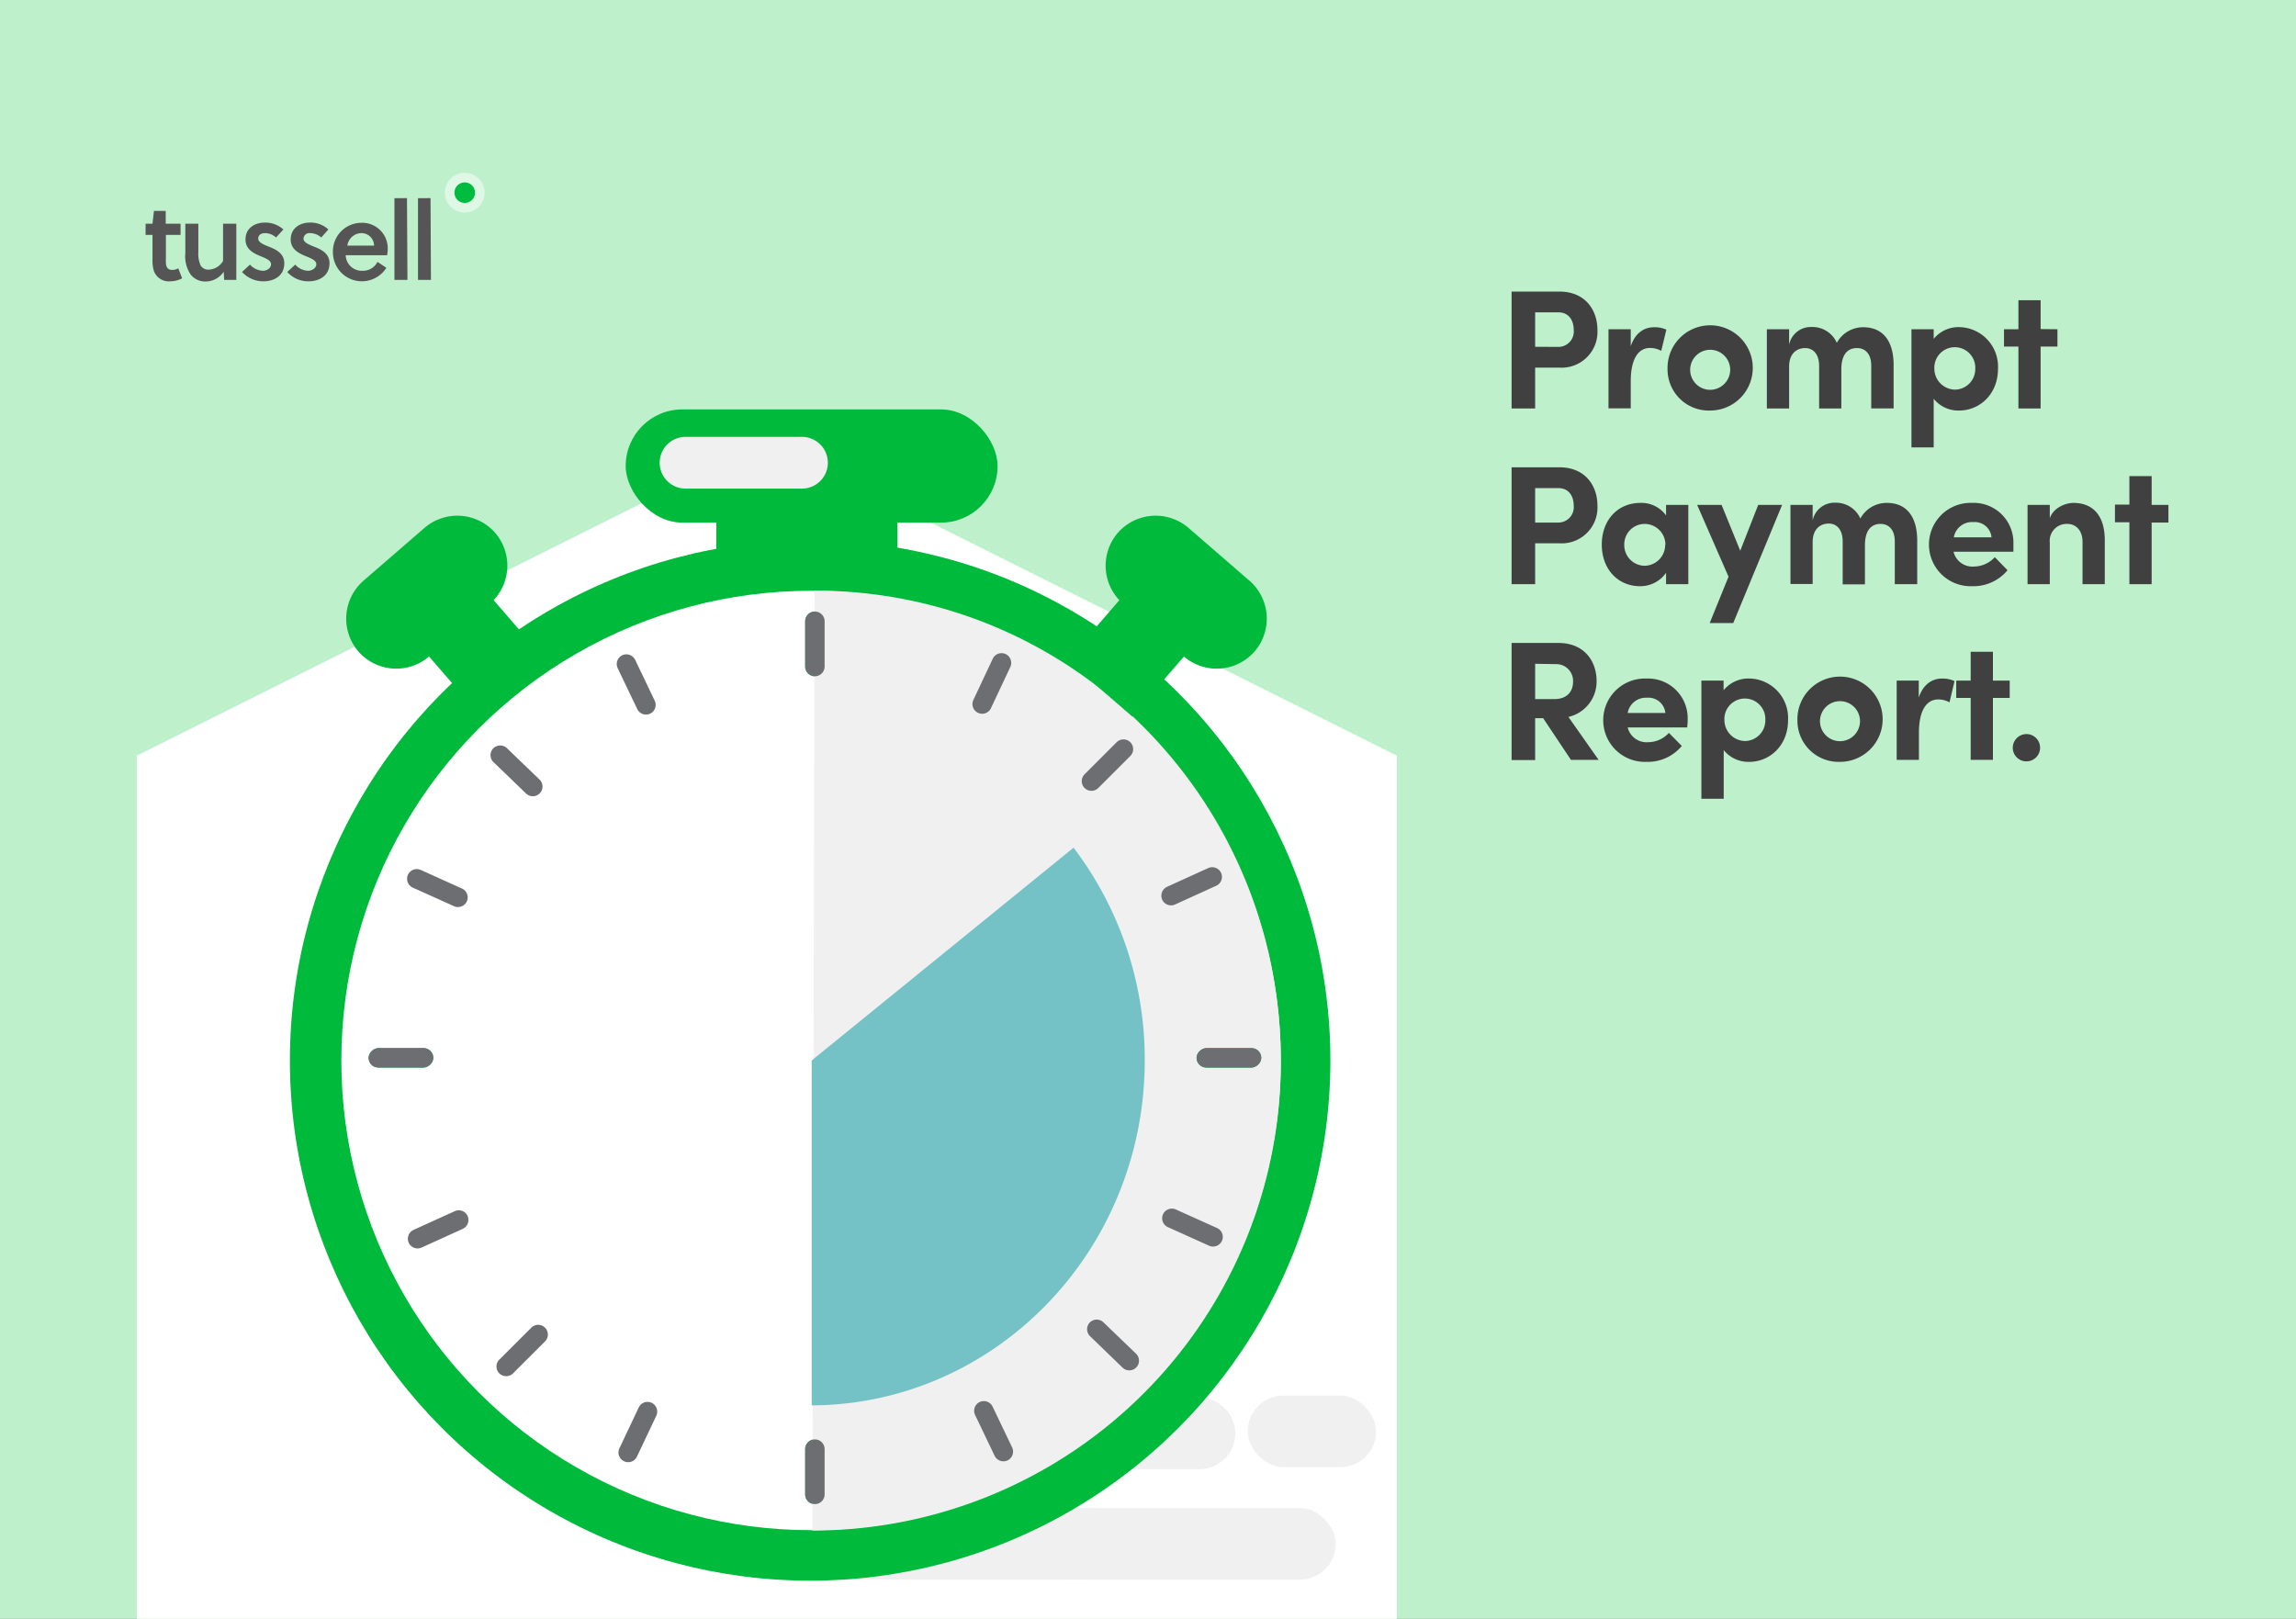 <svg id="Layer_1" data-name="Layer 1" xmlns="http://www.w3.org/2000/svg" xmlns:xlink="http://www.w3.org/1999/xlink" viewBox="0 0 390 275"><rect x="0" y="0" width="390" height="275" fill="#808080" stroke="none"/><defs><clipPath id="clip-path"><rect width="390" height="275" fill="none"/></clipPath></defs><g clip-path="url(#clip-path)"><g clip-path="url(#clip-path)"><rect width="390" height="275" fill="#bef0cb"/><path d="M264.86,49.53c4.49,0,6.48,3.23,6.48,6.49a6.09,6.09,0,0,1-6.48,6.43h-4.1v6.94h-4V49.53Zm-.21,9.4A2.62,2.62,0,0,0,267.31,56c0-1.44-.73-2.94-2.6-2.94h-3.95v5.85Z" fill="#404041"/><path d="M283.05,56l-.87,3.6a3.93,3.93,0,0,0-1.93-.49c-1.93,0-3.25,1.82-3.25,5.65v4.61h-3.78V55.93H277v2.88c.75-2.24,2.27-3.22,3.95-3.22A4.75,4.75,0,0,1,283.05,56Z" fill="#404041"/><path d="M283.25,62.68a7.24,7.24,0,1,1,7.24,7.06A7,7,0,0,1,283.25,62.68Zm10.64,0a3.4,3.4,0,1,0-3.4,3.54A3.42,3.42,0,0,0,293.89,62.68Z" fill="#404041"/><path d="M321.65,62v7.38h-3.8V62.13c0-2.11-1.1-3-2.43-3-1.61,0-2.65,1.13-2.65,3.63v6.63H309v-7.2c0-2.14-1.1-3.06-2.37-3.06s-2.73.75-2.73,3.17v7.09h-3.78V55.93h3.78v2.62a3.75,3.75,0,0,1,3.8-3A4.52,4.52,0,0,1,312,58.24a5.09,5.09,0,0,1,4.5-2.65C319.89,55.59,321.65,58,321.65,62Z" fill="#404041"/><path d="M339.38,62.65c0,4.35-3.14,7.09-6.6,7.09a5.35,5.35,0,0,1-4.32-2V76h-3.78V55.93h3.78v1.64a5.4,5.4,0,0,1,4.32-2A6.71,6.71,0,0,1,339.38,62.65Zm-3.86,0a3.48,3.48,0,1,0-6.95,0,3.57,3.57,0,0,0,3.49,3.54A3.49,3.49,0,0,0,335.52,62.68Z" fill="#404041"/><path d="M349.48,55.93v2.94h-2.86V69.39h-3.77V58.87H340.4V55.93h2.45V51h3.77v4.9Z" fill="#404041"/><path d="M264.86,79.38c4.49,0,6.48,3.22,6.48,6.48a6.08,6.08,0,0,1-6.48,6.43h-4.1v6.95h-4V79.38Zm-.21,9.39a2.62,2.62,0,0,0,2.66-2.91c0-1.44-.73-2.94-2.6-2.94h-3.95v5.85Z" fill="#404041"/><path d="M283,85.77h3.78V99.24H283V97.3a5.31,5.31,0,0,1-4.44,2.28c-3.72,0-6.48-2.88-6.48-7.06s2.71-7.09,6.57-7.09A5.16,5.16,0,0,1,283,87.56Zm-.11,6.75A3.54,3.54,0,0,0,279.33,89a3.47,3.47,0,0,0-3.43,3.57,3.5,3.5,0,0,0,3.46,3.54A3.55,3.55,0,0,0,282.85,92.52Z" fill="#404041"/><path d="M298.65,85.77h4.06l-8.3,20.07h-4l3.2-7.87-5.33-12.2h4.15l3.17,7.79Z" fill="#404041"/><path d="M325.66,91.86v7.38h-3.81V92c0-2.1-1.09-3-2.42-3-1.61,0-2.65,1.13-2.65,3.64v6.63H313V92c0-2.13-1.09-3.06-2.36-3.06s-2.74.75-2.74,3.18v7.09h-3.77V85.77h3.77V88.4a3.77,3.77,0,0,1,3.81-3A4.53,4.53,0,0,1,316,88.08a5.08,5.08,0,0,1,4.5-2.65C323.9,85.43,325.66,87.82,325.66,91.86Z" fill="#404041"/><path d="M342,93.73H331.83a3.29,3.29,0,0,0,3.46,2.51,4.84,4.84,0,0,0,3.55-1.59L341,96.87a7.54,7.54,0,0,1-6,2.71,7.08,7.08,0,1,1,0-14.15,6.74,6.74,0,0,1,7,6.86C342,92.66,342,93.13,342,93.73Zm-3.72-2.45a2.86,2.86,0,0,0-3.11-2.59,3.12,3.12,0,0,0-3.29,2.59Z" fill="#404041"/><path d="M357.52,91.86v7.38h-3.78V92.06c0-2.11-1.27-3.06-2.56-3.06a2.87,2.87,0,0,0-3,3.17v7.07h-3.78V85.77h3.78v2.28c.58-1.81,2.71-2.62,4-2.62C355.7,85.43,357.55,87.82,357.52,91.86Z" fill="#404041"/><path d="M368.33,85.77v3h-2.85V99.24H361.7V88.72h-2.45v-3h2.45V80.88h3.78v4.89Z" fill="#404041"/><path d="M266.84,129.08,262.12,122h-1.36v7.12h-4V109.22h7.92c4.56,0,6.52,3.23,6.52,6.48a6.17,6.17,0,0,1-4.79,6.09l5.13,7.29Zm-6.08-16.32v6H264c2.25,0,3.2-1.35,3.2-2.94a2.84,2.84,0,0,0-2.88-3Z" fill="#404041"/><path d="M286.59,123.57H276.48a3.29,3.29,0,0,0,3.46,2.51,4.79,4.79,0,0,0,3.54-1.58l2.19,2.22a7.51,7.51,0,0,1-6,2.7,7.08,7.08,0,1,1,0-14.15,6.73,6.73,0,0,1,7,6.86C286.68,122.51,286.65,123,286.59,123.57Zm-3.71-2.45a2.88,2.88,0,0,0-3.12-2.59,3.13,3.13,0,0,0-3.28,2.59Z" fill="#404041"/><path d="M303.72,122.33c0,4.36-3.14,7.09-6.6,7.09a5.37,5.37,0,0,1-4.33-2v8.27H289V115.62h3.77v1.64a5.44,5.44,0,0,1,4.33-2A6.71,6.71,0,0,1,303.72,122.33Zm-3.86,0a3.48,3.48,0,1,0-6.95,0,3.57,3.57,0,0,0,3.49,3.55A3.49,3.49,0,0,0,299.86,122.36Z" fill="#404041"/><path d="M305.31,122.36a7.24,7.24,0,1,1,7.23,7.06A7,7,0,0,1,305.31,122.36Zm10.63,0a3.4,3.4,0,1,0-3.4,3.55A3.41,3.41,0,0,0,315.94,122.36Z" fill="#404041"/><path d="M332,115.7l-.86,3.61a3.84,3.84,0,0,0-1.93-.49c-1.93,0-3.26,1.81-3.26,5.65v4.61h-3.78V115.62h3.75v2.88c.75-2.25,2.28-3.23,3.95-3.23A4.86,4.86,0,0,1,332,115.7Z" fill="#404041"/><path d="M341.37,115.62v2.94h-2.85v10.52h-3.78V118.56h-2.45v-2.94h2.45v-4.9h3.78v4.9Z" fill="#404041"/><path d="M341.89,127a2.34,2.34,0,0,1,2.4-2.3,2.32,2.32,0,1,1-2.4,2.3Z" fill="#404041"/></g><polygon points="23.23 292.67 23.23 128.38 130.25 74.87 237.27 128.38 237.27 292.67 23.23 292.67" fill="#fff"/><rect x="175.07" y="256.18" width="51.82" height="12.16" rx="6.08" fill="#f0f0f1"/><rect x="138.53" y="256.18" width="51.82" height="12.16" rx="6.08" fill="#f0f0f1"/><path d="M203.77,237.41H164.11A6.1,6.1,0,0,0,158,243.5h0a6.1,6.1,0,0,0,6.08,6.08h39.66a6.1,6.1,0,0,0,6.08-6.08h0A6.11,6.11,0,0,0,203.77,237.41Z" fill="#f0f0f1"/><rect x="211.93" y="237.07" width="21.82" height="12.16" rx="6.08" fill="#f0f0f1"/><circle cx="137.61" cy="180.15" r="88.37" fill="#00ba3c"/><circle cx="137.77" cy="180.15" r="79.79" fill="#fff"/><path d="M138.42,114.88h0a1.66,1.66,0,0,1-1.65-1.65v-7.69a1.65,1.65,0,0,1,1.65-1.65h0a1.65,1.65,0,0,1,1.65,1.65v7.69A1.66,1.66,0,0,1,138.42,114.88Z" fill="#02b83c"/><path d="M138.42,255.51h0a1.65,1.65,0,0,1-1.65-1.65v-7.69a1.65,1.65,0,0,1,1.65-1.65h0a1.65,1.65,0,0,1,1.65,1.65v7.69A1.65,1.65,0,0,1,138.42,255.51Z" fill="#02b83c"/><path d="M138.36,100.33c44.07,0,79.2,35.8,79.2,79.86A79.54,79.54,0,0,1,138,260" fill="#f0f0f1"/><rect x="207.09" y="174.2" width="3.3" height="10.99" rx="1.65" transform="translate(388.44 -29.04) rotate(90)" fill="#02b83c"/><rect x="66.46" y="174.2" width="3.3" height="10.99" rx="1.65" transform="translate(247.8 111.59) rotate(90)" fill="#02b83c"/><path d="M185.12,224.65h0a1.65,1.65,0,0,1,2.33,0l5.54,5.33a1.65,1.65,0,0,1,0,2.33h0a1.65,1.65,0,0,1-2.33,0L185.17,227A1.65,1.65,0,0,1,185.12,224.65Z" fill="#6d6e71"/><path d="M83.8,127.12h0a1.65,1.65,0,0,1,2.33,0l5.54,5.33a1.65,1.65,0,0,1,0,2.33h0a1.65,1.65,0,0,1-2.33,0l-5.54-5.34A1.64,1.64,0,0,1,83.8,127.12Z" fill="#6d6e71"/><path d="M92.58,225.54h0a1.65,1.65,0,0,1,0,2.33l-5.43,5.43a1.67,1.67,0,0,1-2.34,0h0a1.65,1.65,0,0,1,0-2.33l5.44-5.43A1.64,1.64,0,0,1,92.58,225.54Z" fill="#6d6e71"/><path d="M192,126.09h0a1.65,1.65,0,0,1,0,2.33l-5.44,5.44a1.65,1.65,0,0,1-2.33,0h0a1.65,1.65,0,0,1,0-2.33l5.44-5.44A1.65,1.65,0,0,1,192,126.09Z" fill="#6d6e71"/><path d="M79.3,153.11h0a1.65,1.65,0,0,1-2.18.83l-7-3.15a1.65,1.65,0,0,1-.83-2.18h0a1.65,1.65,0,0,1,2.18-.83l7,3.16A1.64,1.64,0,0,1,79.3,153.11Z" fill="#6d6e71"/><path d="M207.56,210.79h0a1.66,1.66,0,0,1-2.18.83l-7-3.16a1.65,1.65,0,0,1-.83-2.18h0a1.65,1.65,0,0,1,2.18-.82l7,3.15A1.65,1.65,0,0,1,207.56,210.79Z" fill="#6d6e71"/><path d="M166.13,121.09h0a1.64,1.64,0,0,1-.79-2.19l3.29-7a1.65,1.65,0,0,1,2.19-.79h0a1.66,1.66,0,0,1,.79,2.2l-3.29,7A1.64,1.64,0,0,1,166.13,121.09Z" fill="#6d6e71"/><path d="M106,248.23h0a1.65,1.65,0,0,1-.79-2.19l3.29-6.95a1.65,1.65,0,0,1,2.19-.79h0a1.66,1.66,0,0,1,.79,2.2l-3.29,6.95A1.64,1.64,0,0,1,106,248.23Z" fill="#6d6e71"/><path d="M110.44,121.23h0a1.66,1.66,0,0,1-2.2-.78l-3.32-6.94a1.65,1.65,0,0,1,.77-2.19h0a1.65,1.65,0,0,1,2.2.77l3.32,6.94A1.66,1.66,0,0,1,110.44,121.23Z" fill="#6d6e71"/><path d="M171.15,248.08h0a1.66,1.66,0,0,1-2.2-.77l-3.32-6.94a1.66,1.66,0,0,1,.77-2.2h0a1.66,1.66,0,0,1,2.2.77l3.32,6.94A1.65,1.65,0,0,1,171.15,248.08Z" fill="#6d6e71"/><path d="M197.41,152.83h0a1.66,1.66,0,0,1,.82-2.18l7-3.19a1.66,1.66,0,0,1,2.18.82h0a1.64,1.64,0,0,1-.81,2.18l-7,3.19A1.65,1.65,0,0,1,197.41,152.83Z" fill="#6d6e71"/><path d="M69.43,211.12h0a1.66,1.66,0,0,1,.81-2.19l7-3.18a1.66,1.66,0,0,1,2.19.81h0a1.67,1.67,0,0,1-.82,2.19l-7,3.18A1.65,1.65,0,0,1,69.43,211.12Z" fill="#6d6e71"/><rect x="207.09" y="174.2" width="3.3" height="10.99" rx="1.65" transform="translate(388.44 -29.04) rotate(90)" fill="#6d6e71"/><rect x="66.46" y="174.2" width="3.3" height="10.99" rx="1.65" transform="translate(247.8 111.59) rotate(90)" fill="#6d6e71"/><path d="M138.42,244.52h0a1.65,1.65,0,0,1,1.65,1.65v7.69a1.65,1.65,0,0,1-1.65,1.65h0a1.65,1.65,0,0,1-1.65-1.65v-7.69A1.65,1.65,0,0,1,138.42,244.52Z" fill="#6d6e71"/><path d="M138.42,103.89h0a1.65,1.65,0,0,1,1.65,1.65v7.69a1.66,1.66,0,0,1-1.65,1.65h0a1.66,1.66,0,0,1-1.65-1.65v-7.69A1.65,1.65,0,0,1,138.42,103.89Z" fill="#6d6e71"/><rect x="106.28" y="69.55" width="63.17" height="19.23" rx="9.61" fill="#00ba3c"/><rect x="121.67" y="87.13" width="30.76" height="8.24" fill="#00ba3c"/><path d="M136.22,83H116.45a4.4,4.4,0,0,1-4.4-4.39h0a4.41,4.41,0,0,1,4.4-4.4h19.77a4.41,4.41,0,0,1,4.4,4.4h0A4.4,4.4,0,0,1,136.22,83Z" fill="#f0f0f1"/><path d="M83.25,102.53l-10.38,9a8.54,8.54,0,0,1-12-.87h0a8.54,8.54,0,0,1,.86-12l10.39-9a8.55,8.55,0,0,1,12,.87h0A8.55,8.55,0,0,1,83.25,102.53Z" fill="#00ba3c"/><rect x="74.69" y="102.94" width="14.56" height="15.93" transform="translate(-52.59 80.7) rotate(-40.88)" fill="#00ba3c"/><path d="M190.73,102.53l10.38,9a8.54,8.54,0,0,0,12-.87h0a8.54,8.54,0,0,0-.86-12l-10.39-9a8.55,8.55,0,0,0-12,.87h0A8.55,8.55,0,0,0,190.73,102.53Z" fill="#00ba3c"/><rect x="184.73" y="102.94" width="14.56" height="15.93" transform="translate(264.6 320.43) rotate(-139.12)" fill="#00ba3c"/><path d="M182.36,144l-44.49,36.15v58.59c31.27-.15,56.58-26.34,56.58-58.63A59.45,59.45,0,0,0,182.36,144Z" fill="#74c2c6"/></g><path d="M30.67,39.91V38H28.15V35.83h-2L25.9,38H24.73v1.9H25.9v4.27A6.19,6.19,0,0,0,26.13,46a2.69,2.69,0,0,0,2.75,1.79,4.48,4.48,0,0,0,2.06-.51l-.66-1.7a2,2,0,0,1-1.05.27c-.7,0-1-.43-1.05-1.17a7,7,0,0,1,0-.77v-4Zm9.47,7.64V38H37.89v6.32a2.93,2.93,0,0,1-2.37,1.48,1.52,1.52,0,0,1-1.44-.7,4.9,4.9,0,0,1-.39-2.29V38H31.48v5a5.56,5.56,0,0,0,.86,3.57,3.12,3.12,0,0,0,2.6,1.25A3.73,3.73,0,0,0,38,46.16l.08,1.39Zm8-8.57A4.62,4.62,0,0,0,45,37.81c-1.71,0-3.3.93-3.3,2.87,0,1.71,1.43,2.37,2.56,2.84.85.35,1.78.7,1.78,1.36S45.34,46,44.68,46a3.14,3.14,0,0,1-2.22-1.05L41.11,46.2a4.9,4.9,0,0,0,3.61,1.59c1.86,0,3.57-.94,3.57-3.07,0-1.75-1.56-2.41-2.76-2.87-.85-.35-1.67-.7-1.67-1.32s.51-.93,1.17-.93a2.87,2.87,0,0,1,1.86.74Zm7.64,0a4.48,4.48,0,0,0-3.14-1.17c-1.67,0-3.26.93-3.26,2.87,0,1.71,1.44,2.37,2.56,2.84.86.35,1.79.7,1.79,1.36S53,46,52.32,46a3.06,3.06,0,0,1-2.17-1.05L48.79,46.2a4.77,4.77,0,0,0,3.61,1.59c1.82,0,3.57-.94,3.57-3.07,0-1.75-1.55-2.41-2.76-2.87-.85-.35-1.66-.7-1.66-1.32a1,1,0,0,1,1.12-.93,2.93,2.93,0,0,1,1.9.74Zm9.94,4.38h-7A2.73,2.73,0,0,0,61.48,46a2.79,2.79,0,0,0,2.64-1.51l1.51,1a4.92,4.92,0,0,1-9.08-2.64,4.85,4.85,0,0,1,4.81-5,4.33,4.33,0,0,1,4.5,4.43A5.32,5.32,0,0,1,65.75,43.36Zm-2.18-1.63A2.15,2.15,0,0,0,61.4,39.6,2.46,2.46,0,0,0,59,41.73Zm5.59-8.07H67V47.55h2.21Zm4,0H71V47.55H73.2Z" fill="#565555"/><circle cx="78.94" cy="32.73" r="3.38" fill="#fff" opacity="0.5"/><circle cx="78.94" cy="32.73" r="1.75" fill="#00bc3e"/></svg>